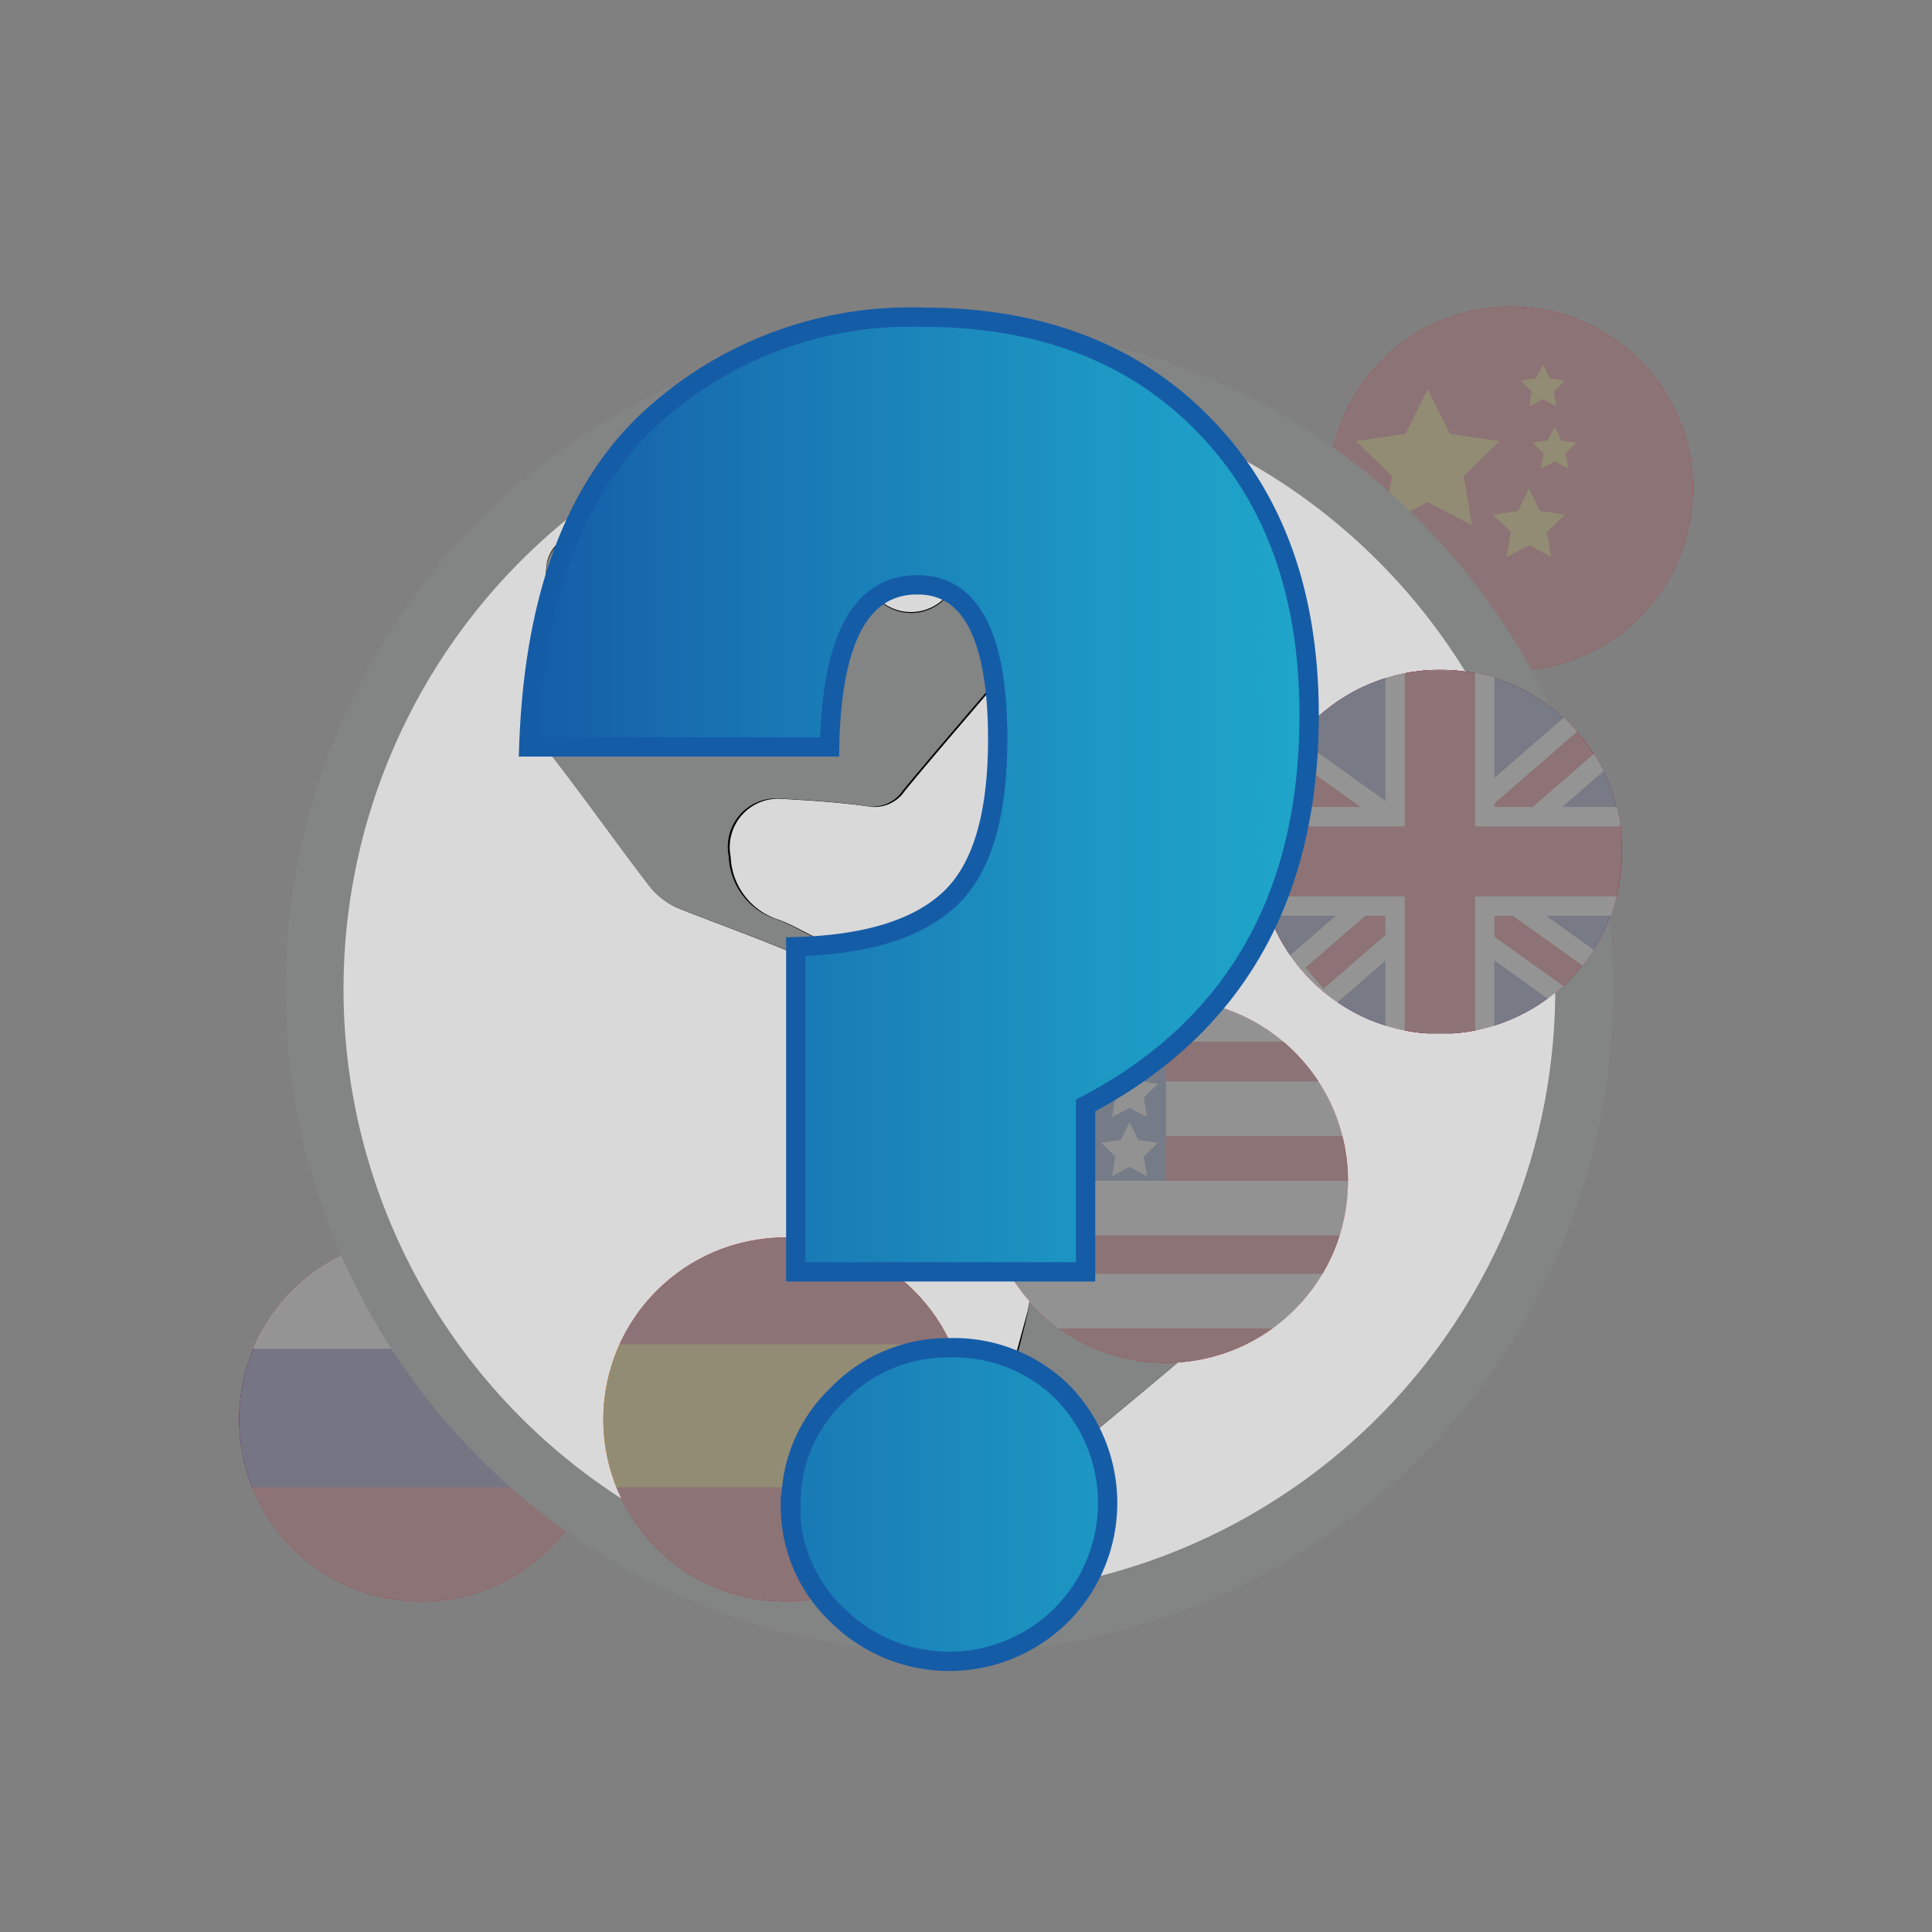 <svg id="Capa_1" data-name="Capa 1" xmlns="http://www.w3.org/2000/svg" xmlns:xlink="http://www.w3.org/1999/xlink" viewBox="0 0 100 100"><rect x="0" y="0" width="100" height="100" fill="#808080" stroke="none"/><defs><style>.cls-1{fill:none;}.cls-2{fill:#313e95;}.cls-3{clip-path:url(#clip-path);}.cls-4{fill:#f1f0f0;}.cls-5{fill:#c5101e;}.cls-6{clip-path:url(#clip-path-2);}.cls-7{fill:#f7c315;}.cls-13,.cls-8{fill:#838484;}.cls-8{opacity:0.86;}.cls-9{clip-path:url(#clip-path-3);}.cls-10{fill:#281c89;}.cls-11{fill:#fff;}.cls-12{fill:#dad9d9;stroke:#838484;stroke-width:3px;}.cls-12,.cls-18,.cls-19{stroke-miterlimit:10;}.cls-14{clip-path:url(#clip-path-4);}.cls-15{clip-path:url(#clip-path-5);}.cls-16{fill:#1c52a2;}.cls-17{clip-path:url(#clip-path-6);}.cls-18{fill:#cb111c;stroke:#fff;}.cls-19{stroke:#155ca7;fill:url(#Degradado_sin_nombre_2);}</style><clipPath id="clip-path"><circle class="cls-1" cx="-58.02" cy="61.12" r="9.42"/></clipPath><clipPath id="clip-path-2"><circle class="cls-1" cx="78.2" cy="25.29" r="9.42"/></clipPath><clipPath id="clip-path-3"><circle class="cls-1" cx="21.8" cy="73.47" r="9.42"/></clipPath><clipPath id="clip-path-4"><circle class="cls-1" cx="40.65" cy="73.47" r="9.42"/></clipPath><clipPath id="clip-path-5"><circle class="cls-1" cx="60.35" cy="61.12" r="9.42"/></clipPath><clipPath id="clip-path-6"><circle class="cls-2" cx="74.53" cy="44.09" r="9.42"/></clipPath><linearGradient id="Degradado_sin_nombre_2" x1="27.37" y1="51.2" x2="67.76" y2="51.2" gradientUnits="userSpaceOnUse"><stop offset="0" stop-color="#155ca7"/><stop offset="0.32" stop-color="#1978b4"/><stop offset="0.76" stop-color="#1d99c4"/><stop offset="1" stop-color="#1fa6ca"/></linearGradient></defs><title>ICONOS</title><g class="cls-3"><polygon class="cls-4" points="-1.46 68.38 -0.32 70.68 2.22 71.05 0.38 72.84 0.82 75.37 -1.46 74.17 -3.73 75.37 -3.29 72.84 -5.13 71.05 -2.59 70.68 -1.46 68.38"/></g><circle class="cls-5" cx="78.2" cy="25.29" r="9.42"/><g class="cls-6"><polygon class="cls-7" points="73.9 20.14 75.05 22.46 77.61 22.83 75.76 24.64 76.19 27.19 73.9 25.99 71.61 27.19 72.05 24.64 70.19 22.83 72.75 22.46 73.9 20.14"/><polygon class="cls-7" points="79.14 25.29 79.71 26.45 81 26.64 80.07 27.54 80.29 28.82 79.14 28.22 77.99 28.82 78.21 27.54 77.29 26.64 78.57 26.45 79.14 25.29"/><polygon class="cls-7" points="80.47 22.08 80.82 22.8 81.6 22.91 81.03 23.46 81.17 24.25 80.47 23.88 79.76 24.25 79.9 23.46 79.33 22.91 80.11 22.8 80.47 22.08"/><polygon class="cls-7" points="79.86 18.87 80.21 19.58 81 19.7 80.43 20.25 80.56 21.03 79.86 20.66 79.15 21.03 79.29 20.25 78.72 19.7 79.51 19.58 79.86 18.87"/></g><circle class="cls-8" cx="78.2" cy="25.29" r="9.42"/><circle class="cls-5" cx="21.8" cy="73.47" r="9.42"/><g class="cls-9"><rect class="cls-10" x="12.05" y="69.58" width="19.78" height="7.4"/><rect class="cls-11" x="11.91" y="62.41" width="19.78" height="7.4"/></g><circle class="cls-8" cx="21.8" cy="73.47" r="9.42"/><polygon class="cls-4" points="41.87 63.7 42.78 65.54 44.81 65.84 43.34 67.27 43.69 69.29 41.87 68.33 40.06 69.29 40.41 67.27 38.94 65.84 40.97 65.54 41.87 63.7"/><circle class="cls-12" cx="49.14" cy="51.2" r="32.86"/><path d="M48,52.76a2.15,2.15,0,0,0-.26-.38,16.72,16.72,0,0,0-5-3.63c-.84-.33-1.61-.85-2.45-1.15a3.56,3.56,0,0,1-2.47-3.25,2.51,2.51,0,0,1,2.66-3c1.47.08,2.95.18,4.42.38a1.87,1.87,0,0,0,1.93-.79c1.53-1.86,3.11-3.67,4.67-5.51a2.86,2.86,0,0,1,1.92-1.07c1.14-.14,2.28-.3,3.42-.47.46-.06,1-.17,1-.75s.4-1.58-.48-2C55.24,30,53.2,29,51.17,28a.81.81,0,0,0-1.25.52c-.14.4-.25.81-.38,1.22a2.44,2.44,0,0,1-3.74,1.53c-.9-.49-1.79-1-2.68-1.53-1.73-1-2-2.23-1-4,.44-.72.31-1.15-.51-1.43-1.21-.42-2.42-.82-3.65-1.19a1.52,1.52,0,0,0-.92,0,28.62,28.62,0,0,0-8.23,5.07,1.78,1.78,0,0,0-.52,1.08q-.35,3.36-.58,6.74a3.38,3.38,0,0,0,.49,2.63c1.85,2.34,3.56,4.79,5.38,7.16A3.82,3.82,0,0,0,35.08,47c4.05,1.61,8.24,2.9,11.79,5.56a.41.41,0,0,0,.19.11C47.31,52.7,47.56,52.72,48,52.76Z"/><path d="M51.09,76.27a6,6,0,0,0,.74,1.3c.11.12.76-.09,1-.31C55.44,75.15,58,73,60.55,70.87c1.44-1.21,2.77-2.57,4.84-2.63.28,0,.65-.38.8-.67,1-2,2-3.93,3-5.91.36-.73.23-1.1-.5-1.44a30.35,30.35,0,0,0-3.1-1.36A5.72,5.72,0,0,1,61.7,55.2a1.38,1.38,0,0,0-1.18-.91c-2.43-.49-4.85-1-7.27-1.51-1.53-.32-1.53-.32-2.25,1.07S49.5,57,47.94,57.94c-.48.3-.44.79-.21,1.28.66,1.38,1.33,2.75,1.94,4.15a2,2,0,0,0,1.47,1.23c1.88.43,2.52,1.57,2,3.46s-1,3.64-1.42,5.45C51.53,74.36,51.34,75.21,51.09,76.27Z"/><path d="M61.61,23.7l-.06-.24a30.69,30.69,0,0,0-12.87-2.73A1.76,1.76,0,0,0,49,21c2.5,1.07,5,2.15,7.52,3.21a1.58,1.58,0,0,0,.65.1c1.3-.09,2.6-.19,3.89-.31A2.26,2.26,0,0,0,61.61,23.7Z"/><path class="cls-13" d="M48,52.76c-.4,0-.65-.06-.9-.1a.41.41,0,0,1-.19-.11C43.32,49.89,39.13,48.6,35.08,47a3.82,3.82,0,0,1-1.49-1.15c-1.82-2.37-3.53-4.82-5.38-7.16a3.38,3.38,0,0,1-.49-2.63q.24-3.37.58-6.74a1.78,1.78,0,0,1,.52-1.08,28.62,28.62,0,0,1,8.23-5.07,1.52,1.52,0,0,1,.92,0c1.23.37,2.44.77,3.65,1.19.82.28,1,.71.51,1.43-1.05,1.72-.74,3,1,4,.89.52,1.78,1,2.68,1.53a2.44,2.44,0,0,0,3.74-1.53c.13-.41.24-.82.38-1.22A.81.81,0,0,1,51.17,28c2,1,4.07,2.06,6.09,3.12.88.47.46,1.35.48,2s-.5.69-1,.75c-1.14.17-2.28.33-3.42.47a2.86,2.86,0,0,0-1.92,1.07c-1.56,1.84-3.14,3.65-4.67,5.51a1.87,1.87,0,0,1-1.93.79c-1.47-.2-3-.3-4.42-.38a2.51,2.51,0,0,0-2.66,3,3.56,3.56,0,0,0,2.47,3.25c.84.3,1.61.82,2.45,1.15a16.72,16.72,0,0,1,5,3.63A2.15,2.15,0,0,1,48,52.76Z"/><path class="cls-13" d="M51.09,76.27c.25-1.06.44-1.91.66-2.76.46-1.81,1-3.63,1.42-5.45s-.15-3-2-3.46a2,2,0,0,1-1.47-1.23c-.61-1.4-1.28-2.77-1.94-4.15-.23-.49-.27-1,.21-1.28,1.56-1,2.26-2.56,3.06-4.09s.72-1.39,2.25-1.07c2.42.5,4.84,1,7.27,1.51a1.38,1.38,0,0,1,1.18.91,5.72,5.72,0,0,0,3.87,3.66,30.35,30.35,0,0,1,3.1,1.36c.73.34.86.71.5,1.44-1,2-2,4-3,5.91-.15.29-.52.66-.8.67-2.07.06-3.4,1.42-4.84,2.63C58,73,55.44,75.15,52.86,77.26c-.27.22-.92.43-1,.31A6,6,0,0,1,51.09,76.27Z"/><path class="cls-13" d="M61.61,23.7A2.26,2.26,0,0,1,61,24c-1.29.12-2.59.22-3.89.31a1.58,1.58,0,0,1-.65-.1C54,23.13,51.46,22.05,49,21a1.76,1.76,0,0,1-.28-.25,30.69,30.69,0,0,1,12.87,2.73Z"/><path class="cls-13" d="M51.86,44.69l3.17,1c-1.07,1.56-2.71.87-4,1.39l-.13-.19Z"/><circle class="cls-5" cx="40.65" cy="73.47" r="9.42"/><g class="cls-14"><rect class="cls-7" x="30.9" y="69.58" width="19.78" height="7.4"/></g><circle class="cls-5" cx="60.35" cy="61.12" r="9.42"/><g class="cls-15"><rect class="cls-4" x="50.46" y="61.12" width="19.78" height="2.83"/><rect class="cls-4" x="50.46" y="51.09" width="19.78" height="2.83"/><rect class="cls-4" x="50.46" y="55.97" width="19.78" height="2.83"/><rect class="cls-4" x="50.46" y="65.93" width="19.78" height="2.83"/><polygon class="cls-16" points="60.35 51.7 60.35 61.12 49.28 61.12 51 48.65 60.35 51.7"/><polygon class="cls-4" points="58.46 58.09 58.92 59.01 59.93 59.15 59.2 59.87 59.37 60.88 58.46 60.4 57.56 60.88 57.73 59.87 57 59.15 58.01 59.01 58.46 58.09"/><polygon class="cls-4" points="58.46 55.03 58.92 55.95 59.93 56.1 59.2 56.81 59.37 57.82 58.46 57.35 57.56 57.82 57.73 56.81 57 56.1 58.01 55.95 58.46 55.03"/><polygon class="cls-4" points="58.46 52.33 58.92 53.25 59.93 53.4 59.2 54.11 59.37 55.12 58.46 54.65 57.56 55.12 57.73 54.11 57 53.4 58.01 53.25 58.46 52.33"/><polygon class="cls-4" points="55.03 58.08 55.48 59 56.5 59.15 55.76 59.86 55.94 60.87 55.03 60.4 54.12 60.87 54.3 59.86 53.56 59.15 54.58 59 55.03 58.08"/><polygon class="cls-4" points="55.03 55.03 55.48 55.95 56.5 56.09 55.76 56.81 55.94 57.82 55.03 57.34 54.12 57.82 54.3 56.81 53.56 56.09 54.58 55.95 55.03 55.03"/><polygon class="cls-4" points="55.03 52.33 55.48 53.25 56.5 53.4 55.76 54.11 55.94 55.12 55.03 54.64 54.12 55.12 54.3 54.11 53.56 53.4 54.58 53.25 55.03 52.33"/><polygon class="cls-4" points="51.35 58.08 51.8 59 52.81 59.15 52.08 59.86 52.25 60.87 51.35 60.4 50.44 60.87 50.61 59.86 49.88 59.15 50.89 59 51.35 58.08"/><polygon class="cls-4" points="51.35 55.03 51.8 55.95 52.81 56.09 52.08 56.81 52.25 57.82 51.35 57.34 50.44 57.82 50.61 56.81 49.88 56.09 50.89 55.95 51.35 55.03"/><polygon class="cls-4" points="51.35 52.33 51.8 53.25 52.81 53.4 52.08 54.11 52.25 55.12 51.35 54.64 50.44 55.12 50.61 54.11 49.88 53.4 50.89 53.25 51.35 52.33"/></g><circle class="cls-5" cx="74.53" cy="44.09" r="9.42"/><circle class="cls-2" cx="74.53" cy="44.09" r="9.42"/><g class="cls-17"><rect class="cls-18" x="65.24" y="43.26" width="19.78" height="2.44" transform="translate(-10.76 60.18) rotate(-40.99)"/><rect class="cls-18" x="64.45" y="44.23" width="19.78" height="2.44" transform="translate(108.39 125.66) rotate(-144.44)"/><polygon class="cls-18" points="84.56 42.27 76.85 42.27 76.85 34.2 72.21 34.2 72.21 42.27 64.78 42.27 64.78 46.9 72.21 46.9 72.21 53.98 76.85 53.98 76.85 46.9 84.56 46.9 84.56 42.27"/></g><circle class="cls-8" cx="40.65" cy="73.47" r="9.42"/><circle class="cls-8" cx="60.35" cy="61.12" r="9.42"/><circle class="cls-8" cx="74.53" cy="44.09" r="9.42"/><path class="cls-19" d="M42.94,38.66H27.37q.39-11.31,6.05-16.78a19.88,19.88,0,0,1,14.37-5.46q9.09,0,14.53,5.58t5.44,15q0,14.15-11.57,20.22v8.61h-15V49q5.53-.15,8-2.5c1.64-1.56,2.45-4.31,2.45-8.23q0-8-4.15-8Q43.1,30.26,42.94,38.66Zm-2,39.21a7.75,7.75,0,0,1,2.43-5.71,7.92,7.92,0,0,1,5.78-2.4A8,8,0,0,1,55,72.06a8.22,8.22,0,0,1-.07,11.54,8.22,8.22,0,0,1-11.59,0A7.75,7.75,0,0,1,40.91,77.87Z"/></svg>
